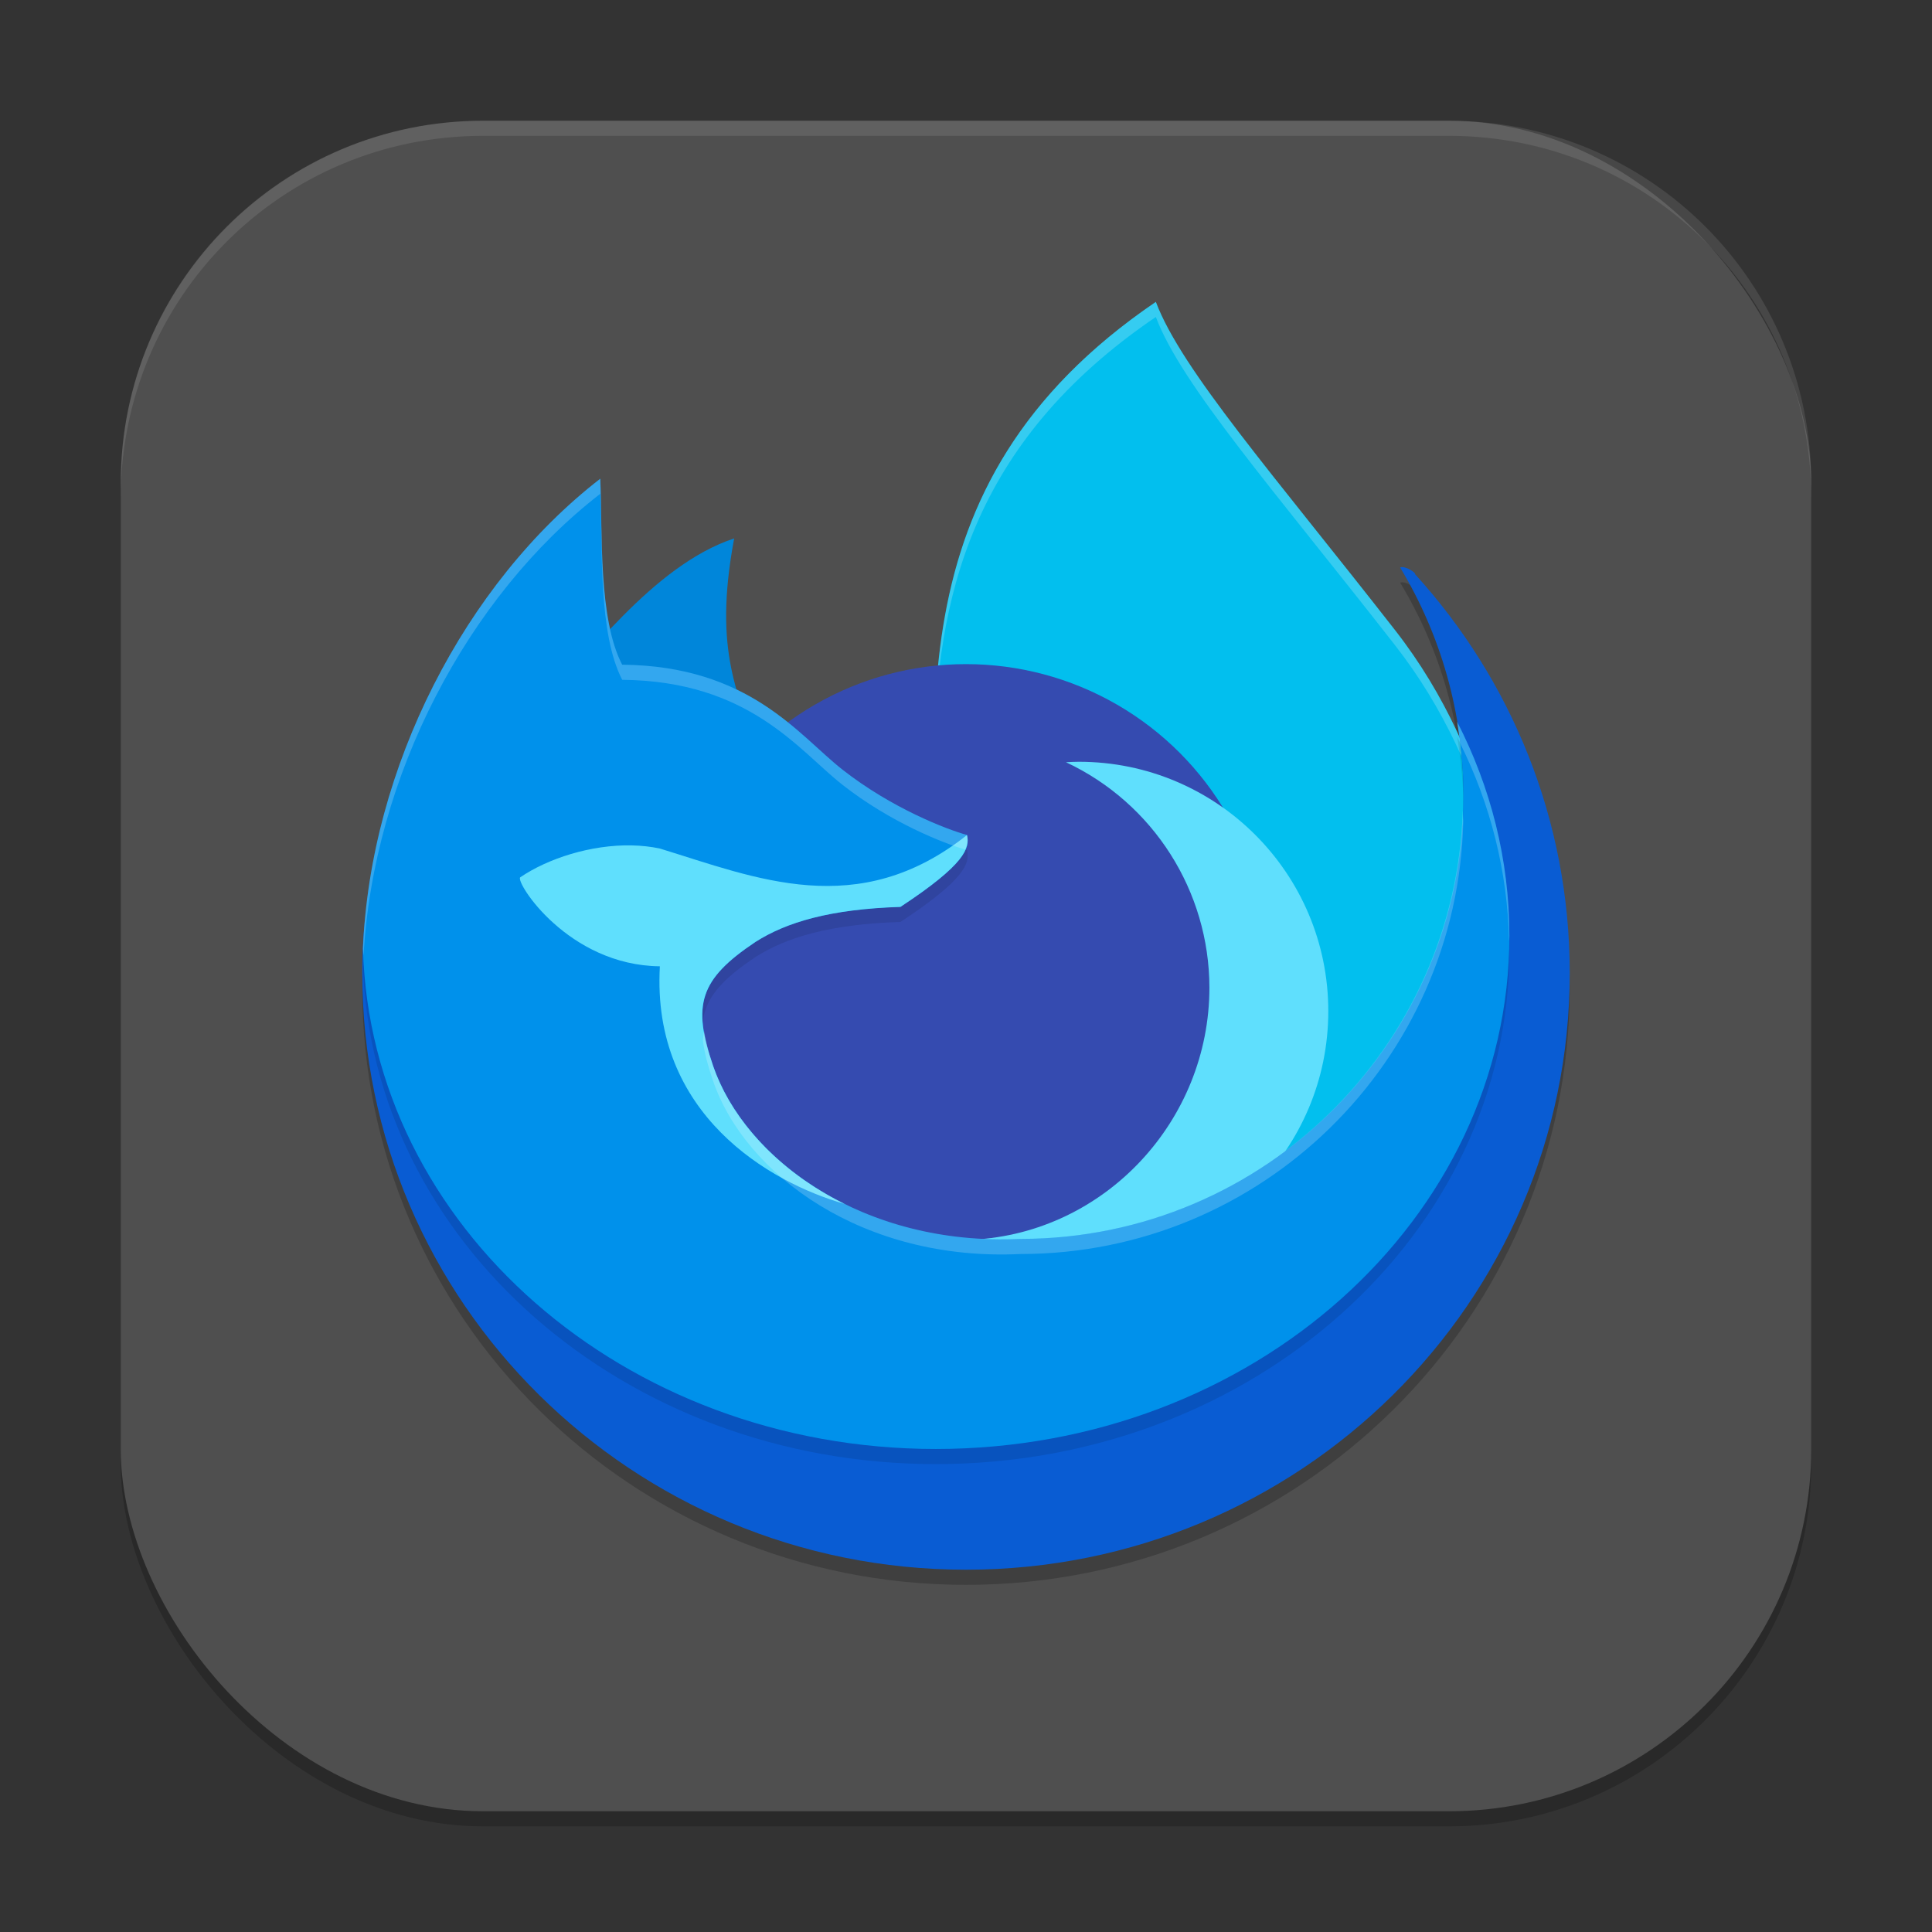 <?xml version="1.0" encoding="UTF-8" standalone="no"?>
<!-- Created with Inkscape (http://www.inkscape.org/) -->

<svg
   width="128"
   height="128"
   viewBox="0 0 128 128"
   version="1.1"
   id="svg5"
   inkscape:version="1.4 (e7c3feb100, 2024-10-09)"
   sodipodi:docname="firefox-developer-icon.svg"
   xmlns:inkscape="http://www.inkscape.org/namespaces/inkscape"
   xmlns:sodipodi="http://sodipodi.sourceforge.net/DTD/sodipodi-0.dtd"
   xmlns="http://www.w3.org/2000/svg"
   xmlns:svg="http://www.w3.org/2000/svg">
  <rect x="0" y="0" width="128" height="128" fill="#333333" stroke="none"/>
  <sodipodi:namedview
     id="namedview7"
     pagecolor="#ffffff"
     bordercolor="#000000"
     borderopacity="0.25"
     inkscape:showpageshadow="2"
     inkscape:pageopacity="0.0"
     inkscape:pagecheckerboard="0"
     inkscape:deskcolor="#d1d1d1"
     inkscape:document-units="px"
     showgrid="false"
     inkscape:zoom="6.296875"
     inkscape:cx="64"
     inkscape:cy="64"
     inkscape:window-width="1920"
     inkscape:window-height="1011"
     inkscape:window-x="0"
     inkscape:window-y="0"
     inkscape:window-maximized="1"
     inkscape:current-layer="svg5" />
  <defs
     id="defs2" />
  <rect
     style="opacity:0.2;fill:#000000;stroke-width:8;stroke-linecap:square"
     id="rect234"
     width="112"
     height="112"
     x="8"
     y="9"
     ry="24" />
  <rect
     style="fill:#4f4f4f;fill-opacity:1;stroke-width:8;stroke-linecap:square"
     id="rect396"
     width="112"
     height="112"
     x="8"
     y="8"
     ry="24" />
  <path
     d="M 38.767,50.816 C 29.41,58.052 24,52.817 24,65.469 c 0,21.833 17.908,39.532 39.999,39.532 22.091,0 39.999,-17.699 39.999,-39.532 0,-10.165 -3.882,-19.433 -10.26,-26.437 0.142,-0.005 -0.597,-0.573 -0.977,-0.432 2.666,4.42 4.201,9.599 4.201,15.137 0,16.207 -9.014,32.263 -25.221,32.263 C 61.332,86.506 47.465,79.851 45.331,73.624 c -1.377,-4.018 -1.029,-8.53 2.717,-11.028 2.035,-1.292 5.002,-2.567 9.695,-2.717 4.288,-2.82 2.201,-2.499 1.995,-3.353 -1.332,-0.364 -3.696,-0.868 -6.961,-3.437 -2.891,-2.276 -4.234,-3.138 -12.66,-3.217 -1.592,-3.065 -1.195,4.583 -1.351,0.944 z"
     style="opacity:0.2;fill:#000000;stroke-width:4"
     id="path383" />
  <path
     d="m 76.578,20 c 1.687,4.492 7.789,11.428 15.837,21.735 6.816,8.73 7.597,18.469 10.117,27.227 l -18.939,16.301 -21.393,-21.962 C 62.103,48.701 58.599,32.219 76.578,20 Z"
     style="fill:#02bfee;stroke-width:4;fill-opacity:1"
     id="path523" />
  <path
     id="path551"
     style="opacity:0.2;fill:#ffffff;stroke-width:4"
     d="M 76.578,20 C 63.875,28.634 61.907,39.385 61.875,50.105 62.034,39.72 64.275,29.362 76.578,21 c 1.687,4.492 7.788,11.427 15.836,21.734 6.607,8.462 7.556,17.865 9.902,26.41 l 0.215,-0.184 C 100.011,60.204 99.23,50.464 92.414,41.734 84.366,31.427 78.265,24.492 76.578,20 Z" />
  <path
     d="m 35.912,46.629 c 2.779,-2.757 7.316,-9.177 12.729,-10.957 -1.454,7.752 0.431,10.216 1.37,14.18 l -8.701,-2.256 z"
     style="fill:#0086da;stroke-width:4;fill-opacity:1"
     id="path495" />
  <circle
     style="opacity:1;fill:#354bb0;fill-opacity:1;stroke-width:8;stroke-linecap:square"
     id="path728"
     cx="63.999"
     cy="64"
     r="20" />
  <path
     d="m 71.477,50.469 c -0.284,0.003 -0.569,0.013 -0.853,0.03 5.792,2.719 9.494,8.538 9.503,14.937 -0.004,8.792 -6.892,16.241 -15.671,16.695 2.195,1.039 4.593,1.38 7.022,1.387 9.126,8.4e-5 16.525,-7.398 16.525,-16.524 8e-5,-9.126 -7.398,-16.525 -16.525,-16.525 z"
     style="fill:#5fdffd;stroke-width:4;fill-opacity:1"
     id="path467" />
  <path
     d="M 38.768,49.812 C 29.411,57.048 24.001,51.813 24.001,64.465 c 0,21.833 17.908,39.532 39.999,39.532 22.091,0 39.999,-17.699 39.999,-39.532 0,-10.165 -3.882,-19.433 -10.26,-26.437 0.142,-0.005 -0.596,-0.573 -0.977,-0.432 2.666,4.42 4.201,9.599 4.201,15.137 0,16.207 -9.014,32.263 -25.221,32.263 C 61.333,85.502 47.467,78.847 45.332,72.62 c -1.377,-4.018 -1.029,-8.53 2.717,-11.028 2.035,-1.292 5.002,-2.567 9.695,-2.717 4.288,-2.82 2.201,-2.499 1.995,-3.353 -1.332,-0.364 -3.696,-0.868 -6.961,-3.437 -2.891,-2.276 -4.234,-3.138 -12.66,-3.217 -1.592,-3.065 -1.195,4.583 -1.351,0.944 z"
     style="fill:#095cd3;stroke-width:4;fill-opacity:1"
     id="path305" />
  <path
     d="M 39.371,34.318 C 30.414,41.244 24.535,51.864 24.047,63.857 24.559,82.235 41.336,97.001 61.999,97.001 c 20.987,0 38,-15.222 38,-34 0,-5.061 -1.245,-9.86 -3.461,-14.176 0.27,1.599 0.426,3.235 0.426,4.91 0,16.207 -13.14,29.347 -29.347,29.347 -10.41,0.505 -18.24,-5.245 -20.375,-11.473 -1.377,-4.018 -0.926,-5.713 2.82,-8.211 2.035,-1.292 4.9,-2.167 9.594,-2.316 4.288,-2.82 4.616,-3.904 4.41,-4.758 -1.332,-0.364 -5.005,-1.775 -8.269,-4.344 C 52.905,49.706 49.25,45.12 40.824,45.041 39.232,41.976 39.527,37.957 39.371,34.318 Z"
     style="opacity:0.1;fill:#000000;stroke-width:4"
     id="path439" />
  <path
     d="m 39.769,31.716 c -8.956,6.926 -15.234,19.147 -15.722,31.139 0.512,18.378 17.289,33.144 37.953,33.144 20.987,0 38,-15.222 38,-34 0,-5.061 -1.245,-9.86 -3.461,-14.176 0.27,1.599 0.426,3.235 0.426,4.91 0,16.207 -13.14,29.347 -29.347,29.347 -10.41,0.505 -18.24,-5.245 -20.375,-11.473 -1.377,-4.018 -0.926,-5.713 2.82,-8.211 2.035,-1.292 4.9,-2.167 9.594,-2.316 4.288,-2.82 4.616,-3.904 4.41,-4.758 -1.332,-0.364 -5.005,-1.775 -8.269,-4.344 -2.891,-2.276 -6.148,-6.862 -14.574,-6.94 -1.592,-3.065 -1.297,-8.684 -1.453,-12.324 z"
     style="fill:#0091eb;stroke-width:4;fill-opacity:1"
     id="path411" />
  <path
     d="m 41.871,56.009 c -2.722,-0.059 -5.586,0.874 -7.406,2.117 -0.326,0.326 3.169,5.83 9.253,5.894 -0.563,9.813 7.282,14.317 12.214,15.737 l 0.002,-0.004 c -0.001,-6.72e-4 -0.003,-0.002 -0.004,-0.002 -0.398,-0.197 -0.784,-0.404 -1.16,-0.621 -0.036,-0.02 -0.07,-0.041 -0.105,-0.061 -0.21,-0.123 -0.417,-0.249 -0.62,-0.377 -0.04,-0.025 -0.08,-0.05 -0.119,-0.076 -0.203,-0.131 -0.403,-0.264 -0.598,-0.4 -0.032,-0.021 -0.062,-0.042 -0.092,-0.064 -0.112,-0.079 -0.224,-0.159 -0.334,-0.24 -0.216,-0.159 -0.426,-0.321 -0.631,-0.486 -0.049,-0.039 -0.097,-0.078 -0.145,-0.118 -0.146,-0.119 -0.289,-0.24 -0.429,-0.362 -0.068,-0.059 -0.136,-0.119 -0.203,-0.18 -0.098,-0.087 -0.194,-0.175 -0.289,-0.264 -0.092,-0.086 -0.182,-0.172 -0.272,-0.259 -0.074,-0.072 -0.146,-0.144 -0.218,-0.217 -0.104,-0.106 -0.207,-0.212 -0.308,-0.319 -0.002,-0.002 -0.004,-0.004 -0.004,-0.006 -0.062,-0.066 -0.123,-0.134 -0.184,-0.201 -0.086,-0.094 -0.17,-0.189 -0.253,-0.285 -0.065,-0.075 -0.13,-0.151 -0.194,-0.227 -0.085,-0.101 -0.167,-0.203 -0.249,-0.306 -0.046,-0.058 -0.092,-0.115 -0.137,-0.173 -0.102,-0.132 -0.201,-0.266 -0.298,-0.399 -0.04,-0.053 -0.077,-0.107 -0.115,-0.16 -0.1,-0.143 -0.198,-0.287 -0.293,-0.432 -0.024,-0.04 -0.051,-0.079 -0.076,-0.119 -0.094,-0.147 -0.185,-0.294 -0.273,-0.443 -0.02,-0.032 -0.036,-0.063 -0.055,-0.095 -0.088,-0.152 -0.172,-0.306 -0.253,-0.46 -0.016,-0.028 -0.032,-0.057 -0.046,-0.085 -0.085,-0.164 -0.165,-0.328 -0.242,-0.493 -0.016,-0.034 -0.032,-0.069 -0.048,-0.104 -0.075,-0.165 -0.147,-0.331 -0.215,-0.497 -0.012,-0.026 -0.02,-0.053 -0.032,-0.079 -0.07,-0.177 -0.137,-0.354 -0.198,-0.532 -1.377,-4.018 -0.929,-5.713 2.818,-8.211 2.035,-1.292 4.901,-2.165 9.595,-2.315 4.288,-2.82 4.616,-3.907 4.41,-4.761 -7.231,5.732 -13.986,2.844 -20.346,0.894 -0.599,-0.128 -1.219,-0.194 -1.847,-0.208 z"
     style="fill:#5fdffd;stroke-width:4;fill-opacity:1"
     id="path656" />
  <path
     id="path579"
     style="opacity:0.2;fill:#ffffff;stroke-width:4"
     d="m 39.766,31.719 c -8.956,6.926 -15.231,19.141 -15.719,31.133 0.005,0.154 0.024,0.305 0.039,0.457 0.653,-11.816 6.863,-23.773 15.684,-30.594 0.156,3.639 -0.139,9.259 1.453,12.324 8.426,0.079 11.683,4.666 14.574,6.941 3.191,2.512 6.741,3.899 8.145,4.301 0.164,-0.375 0.187,-0.688 0.121,-0.961 -1.332,-0.364 -5.001,-1.775 -8.266,-4.344 -2.891,-2.276 -6.152,-6.859 -14.578,-6.938 -1.592,-3.065 -1.297,-8.681 -1.453,-12.32 z m 56.773,16.102 c 0.079,0.466 0.14,0.939 0.195,1.414 1.998,4.029 3.15,8.466 3.246,13.137 C 99.988,62.248 100,62.125 100,62 100,56.939 98.755,52.136 96.539,47.82 Z m 0.375,5.859 c -0.504,15.766 -13.409,28.398 -29.297,28.398 -10.41,0.505 -18.241,-5.241 -20.375,-11.469 -0.302,-0.882 -0.475,-1.613 -0.586,-2.305 -0.045,0.201 -0.069,0.408 -0.086,0.621 0.088,0.777 0.319,1.654 0.672,2.684 2.134,6.227 9.965,11.978 20.375,11.473 15.976,0 28.961,-12.772 29.328,-28.66 -0.01,-0.247 -0.021,-0.494 -0.031,-0.742 z" />
  <path
     id="path1040"
     style="opacity:0.1;fill:#ffffff;stroke-width:8;stroke-linecap:square"
     d="M 32,8 C 18.704,8 8,18.704 8,32 v 1 C 8,19.704 18.704,9 32,9 h 64 c 13.296,0 24,10.704 24,24 V 32 C 120,18.704 109.296,8 96,8 Z" />
</svg>
